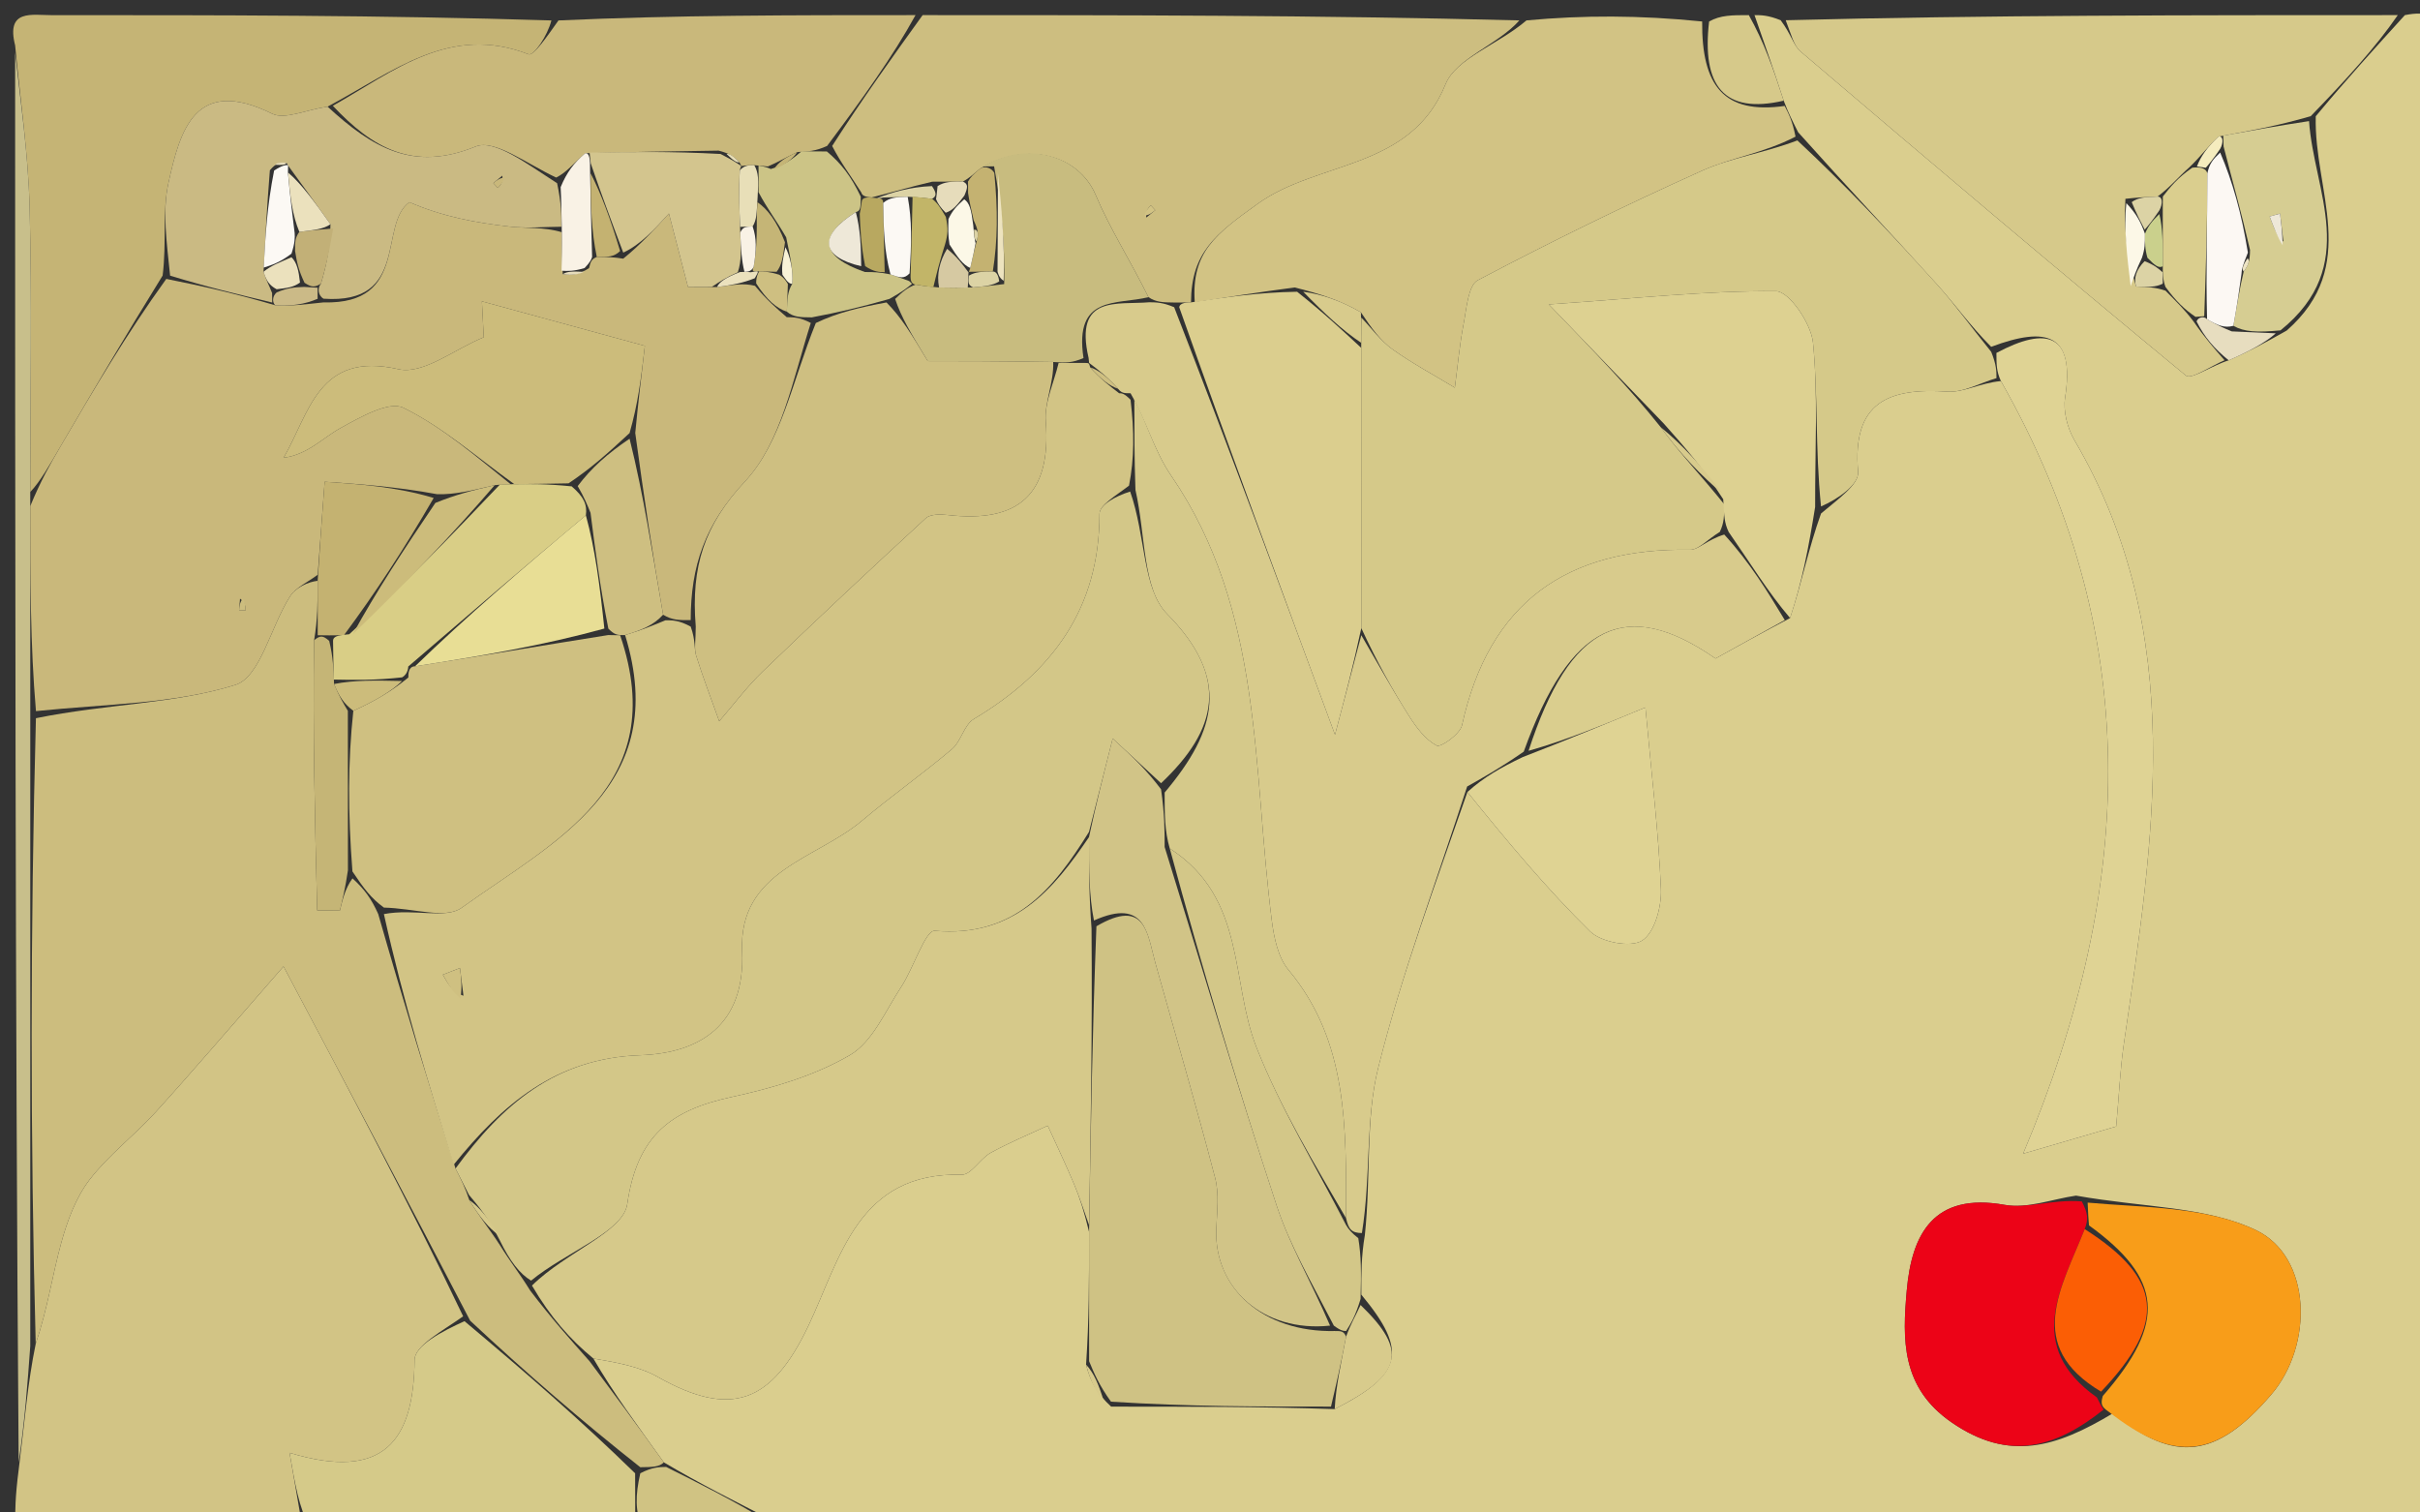 <?xml version="1.0" encoding="UTF-8"?>
<svg xmlns="http://www.w3.org/2000/svg" xmlns:xlink="http://www.w3.org/1999/xlink" version="1.1" id="Layer_1" x="0px" y="0px" width="100%" viewBox="0 0 160 100" xml:space="preserve">
<rect x="0" y="0" width="160" height="100" fill="#333333" stroke="none"/>
<path fill="#DACE8E" opacity="1" stroke="none" d=" M116,1   C116.444,1 116.889,1 117.73,1.338   C118.425,2.26 118.582,3.011 119.043,3.404   C127.493,10.601 135.961,17.778 144.527,24.836   C144.867,25.116 146.204,24.185 147.351,23.823   C148.709,23.235 149.793,22.641 151.191,21.852   C156.08,17.553 152.969,12.609 153.108,7.685   C155.144,5.24 157.072,3.12 159,1   C162.025,0.391 160.964,2.686 160.968,3.957   C161.018,18.992 161,34.027 160.76,49.869   C160.367,62.701 160.196,74.727 160.102,86.754   C160.096,87.5 160.687,88.251 161,89   C161,92.986 161,96.971 161,101   C124.646,101 88.292,101 51.36,100.676   C48.536,99.23 46.29,98.11 43.891,96.687   C42.154,94.259 40.57,92.133 39.231,89.82   C40.82,90.09 42.276,90.354 43.493,91.041   C48.339,93.777 51.014,92.768 53.443,87.668   C55.573,83.195 56.694,77.483 63.591,77.667   C64.209,77.683 64.797,76.607 65.499,76.219   C66.715,75.547 68.009,75.016 69.271,74.425   C69.851,75.703 70.456,76.97 71.001,78.262   C71.379,79.156 71.674,80.085 72.005,81.449   C72.005,84.598 72.006,87.298 71.806,90.224   C72.071,91.299 72.535,92.15 73.466,93.002   C78.621,93.002 83.31,93.001 88.243,93.165   C92.764,90.871 93.087,89.308 90.005,85.598   C90.002,84.132 90.001,83.066 90.238,81.663   C90.652,77.74 90.268,74.013 91.123,70.597   C92.699,64.302 95.002,58.19 97.019,52.364   C99.713,55.704 102.286,58.785 105.136,61.584   C105.86,62.295 107.815,62.666 108.567,62.189   C109.39,61.667 109.859,59.966 109.813,58.806   C109.666,55.097 109.209,51.399 108.788,46.775   C106.156,47.865 103.578,48.932 101.062,49.641   C103.792,41.231 107.511,39.431 113.423,43.539   C114.892,42.724 116.447,41.861 118.353,40.863   C119.139,38.482 119.575,36.235 120.4,33.95   C121.515,33.001 122.925,32.03 122.851,31.189   C122.449,26.579 124.875,25.632 128.758,25.893   C129.814,25.964 130.918,25.317 132.292,25.196   C141.646,41.653 141.337,58.322 133.762,76.275   C136.874,75.366 138.817,74.798 139.911,74.478   C140.113,72.238 140.183,70.654 140.409,69.092   C142.38,55.515 144.672,41.924 137.153,29.105   C136.685,28.307 136.397,27.18 136.536,26.285   C137.188,22.07 135.346,21.547 131.648,22.93   C130.233,21.506 129.231,20.091 128.076,18.813   C125.089,15.508 122.035,12.264 118.886,8.744   C118.508,7.997 118.252,7.501 117.93,6.656   C117.242,4.538 116.621,2.769 116,1  M137.257,79.05   C135.68,79.279 134.029,79.927 132.541,79.661   C127.853,78.823 126.399,81.575 126.068,85.308   C125.781,88.537 125.677,91.734 129.037,94.047   C132.822,96.653 135.922,95.71 139.704,93.439   C143.781,96.76 146.526,96.439 150.158,92.215   C152.969,88.947 152.848,83.092 149.145,81.327   C145.853,79.757 141.767,79.852 137.257,79.05  z"></path>
<path fill="#D2C485" opacity="1" stroke="none" d=" M20,101   C13.667,101 7.333,101 1,101   C1,99.956 1,98.978 1.234,97.181   C1.646,93.907 1.823,91.451 2.361,88.852   C3.149,86.53 3.458,84.32 4.046,82.186   C4.449,80.724 5.009,79.191 5.915,78.009   C7.175,76.363 8.889,75.073 10.293,73.527   C12.784,70.783 15.188,67.961 18.744,63.897   C23.21,72.316 27.105,79.658 30.622,87.029   C29.253,88.011 27.416,88.957 27.409,89.917   C27.368,95.256 25.376,97.95 19.145,96.055   C19.518,98.211 19.759,99.605 20,101  z"></path>
<path fill="#CDBE80" opacity="1" stroke="none" d=" M61,1   C74.021,1 87.042,1 100.455,1.349   C99.031,2.965 96.267,3.851 95.571,5.572   C93.28,11.241 87.145,10.614 83.18,13.455   C80.345,15.486 78.764,16.688 78.744,19.99   C78.497,19.995 78.002,20.007 77.667,20.002   C76.887,19.993 76.44,19.988 75.931,19.647   C74.713,17.18 73.382,15.125 72.448,12.903   C71.335,10.255 67.905,9.265 64.809,11.141   C64.367,11.486 64.162,11.729 63.665,12.003   C62.891,12.005 62.449,12.009 61.635,12.013   C60.121,12.366 58.98,12.719 57.633,13.052   C57.427,13.033 57.012,13.021 56.942,12.721   C56.249,11.62 55.625,10.819 55.018,9.652   C57.023,6.525 59.012,3.762 61,1  M75.788,14.384   C75.986,14.221 76.183,14.058 76.381,13.895   C76.283,13.789 76.185,13.683 76.086,13.577   C75.91,13.764 75.734,13.951 75.788,14.384  z"></path>
<path fill="#D2C384" opacity="1" stroke="none" d=" M78.992,19.985   C78.764,16.688 80.345,15.486 83.18,13.455   C87.145,10.614 93.28,11.241 95.571,5.572   C96.267,3.851 99.031,2.965 100.924,1.349   C104.693,1 108.386,1 112.539,1.42   C112.504,5.652 113.961,7.576 117.996,7.004   C118.252,7.501 118.508,7.997 118.713,9.033   C116.618,10.125 114.458,10.421 112.551,11.278   C107.53,13.534 102.579,15.961 97.709,18.526   C97.066,18.864 96.968,20.387 96.773,21.391   C96.502,22.79 96.377,24.217 96.189,25.632   C94.805,24.794 93.371,24.027 92.058,23.09   C91.274,22.53 90.682,21.703 89.977,20.647   C88.634,19.867 87.317,19.436 85.596,19.006   C83.125,19.332 81.058,19.658 78.992,19.985  z"></path>
<path fill="#D6C98A" opacity="1" stroke="none" d=" M158.531,1   C157.072,3.12 155.144,5.24 152.773,7.683   C150.551,8.326 148.771,8.647 146.685,9.028   C145.936,9.721 145.495,10.352 144.752,11.061   C143.966,11.756 143.483,12.374 142.646,12.998   C141.82,13.029 141.348,13.054 140.524,13.145   C140.405,15.114 140.639,17.016 141.226,18.944   C142.051,18.981 142.523,18.993 143.174,19.219   C143.892,19.945 144.431,20.456 145.036,21.265   C145.76,22.316 146.419,23.067 147.077,23.819   C146.204,24.185 144.867,25.116 144.527,24.836   C135.961,17.778 127.493,10.601 119.043,3.404   C118.582,3.011 118.425,2.26 118.063,1.338   C131.354,1 144.708,1 158.531,1  z"></path>
<path fill="#C5B475" opacity="1" stroke="none" d=" M1,3   C0.388,0.586 2.105,1.004 3.448,1.003   C14.319,0.998 25.191,1 36.456,1.351   C36.2,2.365 35.283,3.72 34.944,3.588   C29.749,1.568 26.007,4.732 21.658,7.051   C20.19,7.27 18.826,7.93 17.99,7.517   C12.908,5.009 11.912,8.584 11.139,12.09   C10.722,13.978 11.026,16.026 10.753,18.218   C8.335,22.124 6.165,25.814 4.004,29.508   C3.326,30.664 2.67,31.833 2.002,32.528   C2.001,25.935 2.116,19.807 1.957,13.687   C1.864,10.119 1.334,6.562 1,3  z"></path>
<path fill="#C9B87B" opacity="1" stroke="none" d=" M22.005,6.995   C26.007,4.732 29.749,1.568 34.944,3.588   C35.283,3.72 36.2,2.365 36.924,1.351   C44.688,1 52.375,1 60.531,1   C59.012,3.762 57.023,6.525 54.685,9.649   C53.891,10.008 53.446,10.006 52.714,10.053   C51.941,10.41 51.457,10.717 50.767,11.007   C50.561,10.989 50.15,10.951 49.871,10.92   C49.408,10.921 49.224,10.953 49.031,10.975   C49.022,10.967 48.996,10.966 48.891,10.729   C48.494,10.315 48.201,10.137 47.51,9.959   C44.402,10.002 41.693,10.044 38.692,10.132   C37.936,10.784 37.472,11.392 36.773,11.74   C34.815,10.823 32.689,9.179 31.443,9.689   C27.321,11.373 24.608,9.766 22.005,6.995  z"></path>
<path fill="#D5CA89" opacity="1" stroke="none" d=" M20.469,101   C19.759,99.605 19.518,98.211 19.145,96.055   C25.376,97.95 27.368,95.256 27.409,89.917   C27.416,88.957 29.253,88.011 30.71,87.351   C34.78,90.767 38.385,93.889 41.992,97.41   C41.996,98.873 41.998,99.936 42,101   C34.979,101 27.958,101 20.469,101  z"></path>
<path fill="#C8BF8B" opacity="1" stroke="none" d=" M1,3.469   C1.334,6.562 1.864,10.119 1.957,13.687   C2.116,19.807 2.001,25.935 1.999,32.993   C2,38.284 2.002,42.642 2.002,47.468   C2,61.623 2.001,75.31 2.001,88.996   C1.823,91.451 1.646,93.907 1.234,96.681   C1,65.979 1,34.958 1,3.469  z"></path>
<path fill="#D4CF96" opacity="1" stroke="none" d=" M161,88.531   C160.687,88.251 160.096,87.5 160.102,86.754   C160.196,74.727 160.367,62.701 160.76,50.337   C161,62.688 161,75.375 161,88.531  z"></path>
<path fill="#D0C383" opacity="1" stroke="none" d=" M42.45,101   C41.998,99.936 41.996,98.873 42.334,97.406   C43.131,96.998 43.587,96.994 44.044,96.989   C46.29,98.11 48.536,99.23 50.891,100.676   C48.3,101 45.6,101 42.45,101  z"></path>
<path fill="#D6C98A" opacity="1" stroke="none" d=" M117.93,6.656   C113.961,7.576 112.504,5.652 112.999,1.42   C113.75,1 114.5,1 115.625,1   C116.621,2.769 117.242,4.538 117.93,6.656  z"></path>
<path fill="#CCBD7E" opacity="1" stroke="none" d=" M43.891,96.687   C43.587,96.994 43.131,96.998 42.332,97.007   C38.385,93.889 34.78,90.767 31.087,87.322   C27.105,79.658 23.21,72.316 18.744,63.897   C15.188,67.961 12.784,70.783 10.293,73.527   C8.889,75.073 7.175,76.363 5.915,78.009   C5.009,79.191 4.449,80.724 4.046,82.186   C3.458,84.32 3.149,86.53 2.361,88.852   C2.001,75.31 2,61.623 2.375,47.485   C7.047,46.534 11.505,46.549 15.564,45.283   C17.202,44.772 17.907,41.421 19.166,39.446   C19.562,38.825 20.381,38.474 21.004,38.399   C21.003,39.866 21.004,40.932 20.767,42.33   C20.676,48.504 20.824,54.346 20.971,60.188   C21.471,60.194 21.971,60.2 22.471,60.206   C22.649,59.47 22.828,58.733 23.305,58.075   C24.071,58.77 24.539,59.388 25.007,60.434   C26.669,66.243 28.332,71.624 30.117,77.258   C30.495,78.008 30.752,78.506 31.027,79.341   C31.695,80.456 32.347,81.232 33.049,82.32   C33.733,83.422 34.365,84.213 35.057,85.331   C36.407,87.108 37.697,88.558 38.987,90.008   C40.57,92.133 42.154,94.259 43.891,96.687  z"></path>
<path fill="#D5C989" opacity="1" stroke="none" d=" M90.004,20.996   C90.682,21.703 91.274,22.53 92.058,23.09   C93.371,24.027 94.805,24.794 96.189,25.632   C96.377,24.217 96.502,22.79 96.773,21.391   C96.968,20.387 97.066,18.864 97.709,18.526   C102.579,15.961 107.53,13.534 112.551,11.278   C114.458,10.421 116.618,10.125 118.835,9.284   C122.035,12.264 125.089,15.508 128.076,18.813   C129.231,20.091 130.233,21.506 131.651,23.263   C131.997,24.112 131.998,24.556 131.999,25   C130.918,25.317 129.814,25.964 128.758,25.893   C124.875,25.632 122.449,26.579 122.851,31.189   C122.925,32.03 121.515,33.001 120.398,33.484   C119.999,29.582 120.212,26.084 119.866,22.643   C119.739,21.388 118.288,19.26 117.428,19.254   C112.804,19.219 108.177,19.727 102.402,20.127   C105.445,23.281 107.721,25.64 109.796,28.239   C111.06,29.986 112.525,31.495 113.993,33.336   C113.996,34.113 113.998,34.556 113.707,35.168   C112.857,35.69 112.294,36.357 111.741,36.348   C103.605,36.212 98.452,39.824 96.662,47.952   C96.534,48.532 95.255,49.439 94.986,49.296   C94.236,48.899 93.637,48.092 93.156,47.334   C92.05,45.591 91.048,43.781 90.004,41.53   C90.002,35.041 90,29.021 89.999,22.667   C90.001,21.887 90.002,21.442 90.004,20.996  z"></path>
<path fill="#D6C98A" opacity="1" stroke="none" d=" M39.231,89.82   C37.697,88.558 36.407,87.108 35.172,84.997   C37.415,82.776 41.209,81.447 41.472,79.611   C42.127,75.049 44.382,73.395 48.377,72.529   C51.071,71.945 53.842,71.133 56.192,69.761   C57.693,68.885 58.54,66.835 59.584,65.249   C60.405,64.002 61.181,61.488 61.803,61.542   C67.035,61.997 69.653,58.793 71.999,55.348   C72,57.465 72.002,59.233 72.168,61.384   C72.223,68.178 72.115,74.588 72.006,80.999   C71.674,80.085 71.379,79.156 71.001,78.262   C70.456,76.97 69.851,75.703 69.271,74.425   C68.009,75.016 66.715,75.547 65.499,76.219   C64.797,76.607 64.209,77.683 63.591,77.667   C56.694,77.483 55.573,83.195 53.443,87.668   C51.014,92.768 48.339,93.777 43.493,91.041   C42.276,90.354 40.82,90.09 39.231,89.82  z"></path>
<path fill="#D8CB8C" opacity="1" stroke="none" d=" M90.004,41.998   C91.048,43.781 92.05,45.591 93.156,47.334   C93.637,48.092 94.236,48.899 94.986,49.296   C95.255,49.439 96.534,48.532 96.662,47.952   C98.452,39.824 103.605,36.212 111.741,36.348   C112.294,36.357 112.857,35.69 114,35.341   C115.724,37.229 116.863,39.113 118.002,40.997   C116.447,41.861 114.892,42.724 113.423,43.539   C107.511,39.431 103.792,41.231 100.743,49.696   C99.242,50.74 98.122,51.371 97.002,52.001   C95.002,58.19 92.699,64.302 91.123,70.597   C90.268,74.013 90.652,77.74 90.044,81.526   C89.365,81.519 89.161,81.278 88.999,80.55   C89.004,74.475 89.127,68.85 85.188,64.125   C84.503,63.304 84.234,62.005 84.089,60.886   C82.796,50.86 83.566,40.393 77.42,31.431   C76.318,29.823 75.791,27.821 74.747,26.001   C74.328,26 74.16,26 73.919,25.702   C73.234,24.932 72.623,24.461 72.006,23.994   C72.001,23.998 72.014,23.993 71.974,23.671   C71.003,19.47 73.865,20.169 75.994,19.984   C76.44,19.988 76.887,19.993 77.631,20.312   C81.311,29.772 84.693,38.917 88.265,48.577   C88.934,46.045 89.469,44.021 90.004,41.998  z"></path>
<path fill="#CFC284" opacity="1" stroke="none" d=" M72.005,81.449   C72.115,74.588 72.223,68.178 72.491,61.242   C75.757,59.329 75.854,61.754 76.384,63.652   C77.709,68.393 79.096,73.118 80.339,77.879   C80.617,78.945 80.46,80.14 80.416,81.272   C80.264,85.184 83.542,88.109 88.25,88.002   C88.667,88.001 88.834,88 88.999,88.37   C88.664,90.16 88.332,91.58 88,92.999   C83.31,93.001 78.621,93.002 73.454,92.674   C72.653,91.562 72.33,90.78 72.007,89.998   C72.006,87.298 72.005,84.598 72.005,81.449  z"></path>
<path fill="#DDD191" opacity="1" stroke="none" d=" M118.353,40.863   C116.863,39.113 115.724,37.229 114.292,35.172   C113.998,34.556 113.996,34.113 113.933,33.01   C112.58,30.901 111.289,29.451 109.998,28   C107.721,25.64 105.445,23.281 102.402,20.127   C108.177,19.727 112.804,19.219 117.428,19.254   C118.288,19.26 119.739,21.388 119.866,22.643   C120.212,26.084 119.999,29.582 120.009,33.523   C119.575,36.235 119.139,38.482 118.353,40.863  z"></path>
<path fill="#DFD394" opacity="1" stroke="none" d=" M132.292,25.196   C131.998,24.556 131.997,24.112 131.994,23.335   C135.346,21.547 137.188,22.07 136.536,26.285   C136.397,27.18 136.685,28.307 137.153,29.105   C144.672,41.924 142.38,55.515 140.409,69.092   C140.183,70.654 140.113,72.238 139.911,74.478   C138.817,74.798 136.874,75.366 133.762,76.275   C141.337,58.322 141.646,41.653 132.292,25.196  z"></path>
<path fill="#EC0317" opacity="1" stroke="none" d=" M139.078,93.199   C135.922,95.71 132.822,96.653 129.037,94.047   C125.677,91.734 125.781,88.537 126.068,85.308   C126.399,81.575 127.853,78.823 132.541,79.661   C134.029,79.927 135.68,79.279 137.638,79.432   C138.051,80.215 138.083,80.616 137.832,81.265   C136.274,85.192 133.836,88.977 138.637,92.393   C138.86,92.852 138.969,93.026 139.078,93.199  z"></path>
<path fill="#F89D19" opacity="1" stroke="none" d=" M139.391,93.319   C138.969,93.026 138.86,92.852 139.028,92.296   C143.28,87.423 142.965,84.53 138.115,81.017   C138.083,80.616 138.051,80.215 138.026,79.513   C141.767,79.852 145.853,79.757 149.145,81.327   C152.848,83.092 152.969,88.947 150.158,92.215   C146.526,96.439 143.781,96.76 139.391,93.319  z"></path>
<path fill="#DFD393" opacity="1" stroke="none" d=" M97.019,52.364   C98.122,51.371 99.242,50.74 100.681,50.054   C103.578,48.932 106.156,47.865 108.788,46.775   C109.209,51.399 109.666,55.097 109.813,58.806   C109.859,59.966 109.39,61.667 108.567,62.189   C107.815,62.666 105.86,62.295 105.136,61.584   C102.286,58.785 99.713,55.704 97.019,52.364  z"></path>
<path fill="#D3C788" opacity="1" stroke="none" d=" M89.001,88   C88.834,88 88.667,88.001 88.188,87.646   C86.701,84.762 85.265,82.318 84.4,79.687   C81.814,71.831 79.451,63.901 77.339,56.097   C82.409,59.361 81.344,64.876 83.078,69.263   C84.682,73.322 86.997,77.099 88.999,81.001   C89.161,81.278 89.365,81.519 89.804,81.863   C90.001,83.066 90.002,84.132 89.955,85.882   C89.605,87.044 89.303,87.522 89.001,88  z"></path>
<path fill="#D6CD92" opacity="1" stroke="none" d=" M146.992,8.967   C148.771,8.647 150.551,8.326 152.665,8.007   C152.969,12.609 156.08,17.553 150.778,21.842   C149.217,21.989 148.384,21.95 147.661,21.542   C147.912,20.158 148.054,19.142 148.345,17.951   C148.672,17.511 148.754,17.22 148.762,16.522   C148.195,14.07 147.606,11.998 147.014,9.686   C147.011,9.446 146.992,8.967 146.992,8.967  M150.97,15.972   C150.896,15.356 150.823,14.739 150.749,14.123   C150.519,14.186 150.289,14.25 150.059,14.314   C150.331,15.028 150.603,15.743 150.97,15.972  z"></path>
<path fill="#D8CB8C" opacity="1" stroke="none" d=" M88.999,88.37   C89.303,87.522 89.605,87.044 89.956,86.282   C93.087,89.308 92.764,90.871 88.243,93.165   C88.332,91.58 88.664,90.16 88.999,88.37  z"></path>
<path fill="#E7DDBF" opacity="1" stroke="none" d=" M147.551,21.91   C148.384,21.95 149.217,21.989 150.463,22.038   C149.793,22.641 148.709,23.235 147.351,23.823   C146.419,23.067 145.76,22.316 145.227,21.249   C145.353,20.933 145.735,20.904 145.922,21.103   C146.59,21.505 147.071,21.708 147.551,21.91  z"></path>
<path fill="#D8CB8C" opacity="1" stroke="none" d=" M71.806,90.224   C72.33,90.78 72.653,91.562 72.988,92.672   C72.535,92.15 72.071,91.299 71.806,90.224  z"></path>
<path fill="#DBCE8E" opacity="1" stroke="none" d=" M90.004,41.53   C89.469,44.021 88.934,46.045 88.265,48.577   C84.693,38.917 81.311,29.772 77.966,20.316   C78.002,20.007 78.497,19.995 78.744,19.99   C81.058,19.658 83.125,19.332 85.76,19.289   C87.551,20.714 88.775,21.858 89.998,23.001   C90,29.021 90.002,35.041 90.004,41.53  z"></path>
<path fill="#C8BC7F" opacity="1" stroke="none" d=" M75.931,19.647   C73.865,20.169 71.003,19.47 71.637,23.673   C70.89,23.997 70.44,23.995 69.633,23.934   C66.122,23.874 62.967,23.874 61.338,23.874   C60.197,21.989 59.594,20.993 59.182,19.765   C59.681,19.277 59.989,19.022 60.528,18.818   C61.074,18.911 61.391,18.951 62.088,19.006   C62.974,19.025 63.479,19.025 64.338,19   C65.161,18.926 65.631,18.876 66.393,18.782   C66.445,16.156 66.205,13.574 65.725,10.997   C65.485,11.001 65.005,11.004 65.005,11.004   C67.905,9.265 71.335,10.255 72.448,12.903   C73.382,15.125 74.713,17.18 75.931,19.647  z"></path>
<path fill="#CCC486" opacity="1" stroke="none" d=" M60.298,18.766   C59.989,19.022 59.681,19.277 58.802,19.765   C56.823,20.326 55.415,20.656 53.674,20.983   C52.9,20.977 52.458,20.974 52.023,20.606   C52.05,19.756 52.071,19.27 52.381,18.765   C52.45,17.836 52.229,16.926 51.979,15.692   C51.345,14.596 50.741,13.826 50.149,12.705   C50.157,11.886 50.153,11.418 50.15,10.951   C50.15,10.951 50.561,10.989 50.964,11.174   C51.912,10.908 52.457,10.455 53.002,10.003   C53.446,10.006 53.891,10.008 54.668,10.014   C55.625,10.819 56.249,11.62 56.91,13.002   C56.913,13.766 56.878,13.951 56.583,14.023   C54.029,15.634 54.299,16.983 57.182,17.985   C57.793,17.986 58.143,17.991 58.875,18.142   C59.519,18.368 59.78,18.449 60.11,18.583   C60.18,18.637 60.298,18.766 60.298,18.766  z"></path>
<path fill="#C4B271" opacity="1" stroke="none" d=" M64.809,11.141   C65.005,11.004 65.485,11.001 65.739,11.431   C65.979,13.888 65.965,15.915 65.64,17.952   C64.914,17.963 64.498,17.963 64.051,17.971   C64.019,17.979 64.051,18.036 64.15,17.716   C64.333,16.96 64.417,16.523 64.575,15.941   C64.723,15.458 64.651,15.155 64.377,14.569   C64.212,13.837 64.103,13.422 64.004,12.757   C64.01,12.34 64.003,12.173 63.997,12.006   C64.162,11.729 64.367,11.486 64.809,11.141  z"></path>
<path fill="#B8A860" opacity="1" stroke="none" d=" M58.492,17.997   C58.143,17.991 57.793,17.986 57.201,17.599   C56.92,16.19 56.881,15.163 56.842,14.136   C56.878,13.951 56.913,13.766 56.981,13.301   C57.012,13.021 57.427,13.033 57.774,13.079   C58.121,13.125 58.401,13.061 58.393,13.414   C58.421,15.177 58.456,16.587 58.492,17.997  z"></path>
<path fill="#D2C384" opacity="1" stroke="none" d=" M75.673,14.261   C75.734,13.951 75.91,13.764 76.086,13.577   C76.185,13.683 76.283,13.789 76.381,13.895   C76.183,14.058 75.986,14.221 75.673,14.261  z"></path>
<path fill="#DCD3A5" opacity="1" stroke="none" d=" M57.98,13.098   C58.98,12.719 60.121,12.366 61.617,12.303   C61.943,12.784 61.915,12.976 61.628,13.143   C61.025,13.077 60.681,13.037 60.013,13.01   C59.26,13.035 58.831,13.048 58.401,13.061   C58.401,13.061 58.121,13.125 57.98,13.098  z"></path>
<path fill="#E6DCBB" opacity="1" stroke="none" d=" M61.887,13.168   C61.915,12.976 61.943,12.784 61.989,12.303   C62.449,12.009 62.891,12.005 63.665,12.003   C64.003,12.173 64.01,12.34 63.763,12.926   C63.24,13.632 62.969,13.919 62.525,14.065   C62.156,13.698 62.001,13.446 61.887,13.168  z"></path>
<path fill="#D8CB8C" opacity="1" stroke="none" d=" M89.999,22.667   C88.775,21.858 87.551,20.714 86.164,19.288   C87.317,19.436 88.634,19.867 89.977,20.647   C90.002,21.442 90.001,21.887 89.999,22.667  z"></path>
<path fill="#DACE8E" opacity="1" stroke="none" d=" M145.735,20.904   C145.735,20.904 145.353,20.933 145.161,20.95   C144.431,20.456 143.892,19.945 143.173,18.971   C142.993,18.507 142.993,18.01 142.996,17.607   C142.997,16.129 142.994,15.054 142.993,13.732   C142.995,13.485 142.999,12.992 142.999,12.992   C143.483,12.374 143.966,11.756 144.948,11.086   C145.447,11.034 145.839,11.092 145.941,11.462   C145.94,14.856 145.837,17.88 145.735,20.904  z"></path>
<path fill="#FCF8E7" opacity="1" stroke="none" d=" M140.872,18.919   C140.639,17.016 140.405,15.114 140.587,13.431   C141.268,14.162 141.534,14.673 141.815,15.456   C141.82,16.092 141.811,16.456 141.617,17.045   C141.245,17.82 141.059,18.369 140.872,18.919  z"></path>
<path fill="#DCD3A5" opacity="1" stroke="none" d=" M141.8,15.184   C141.534,14.673 141.268,14.162 140.939,13.365   C141.348,13.054 141.82,13.029 142.646,12.998   C142.999,12.992 142.995,13.485 142.769,13.905   C142.295,14.612 142.048,14.898 141.8,15.184  z"></path>
<path fill="#F5ECBE" opacity="1" stroke="none" d=" M145.839,11.092   C145.839,11.092 145.447,11.034 145.25,11.009   C145.495,10.352 145.936,9.721 146.685,9.028   C146.992,8.967 147.011,9.446 146.785,9.845   C146.319,10.527 146.079,10.809 145.839,11.092  z"></path>
<path fill="#DCD3A5" opacity="1" stroke="none" d=" M141.226,18.944   C141.059,18.369 141.245,17.82 141.792,17.268   C142.433,17.514 142.713,17.762 142.993,18.01   C142.993,18.01 142.993,18.507 142.993,18.756   C142.523,18.993 142.051,18.981 141.226,18.944  z"></path>
<path fill="#C9B87B" opacity="1" stroke="none" d=" M52.016,20.97   C52.458,20.974 52.9,20.977 53.607,21.353   C52.398,25.153 51.652,29.261 49.256,31.831   C46.579,34.702 45.673,37.434 45.666,40.999   C44.888,41.004 44.443,41.007 43.841,40.643   C43.122,36.518 42.561,32.759 42,28.628   C42.189,26.659 42.378,25.062 42.636,22.867   C39.137,21.912 35.499,20.918 31.862,19.925   C31.902,20.716 31.943,21.507 31.983,22.298   C30.092,23.061 27.982,24.785 26.351,24.412   C21.029,23.194 20.47,27.322 18.751,30.264   C20.358,30.051 21.323,28.956 22.525,28.294   C23.814,27.585 25.717,26.491 26.667,26.958   C29.303,28.255 31.582,30.275 33.765,32.016   C33.528,32.024 33.054,32.035 32.708,32.078   C31.245,32.414 30.129,32.708 28.901,32.675   C26.207,32.173 23.626,31.998 21.463,31.852   C21.273,34.409 21.14,36.204 21.007,37.999   C20.381,38.474 19.562,38.825 19.166,39.446   C17.907,41.421 17.202,44.772 15.564,45.283   C11.505,46.549 7.047,46.534 2.377,47.016   C2.002,42.642 2,38.284 2.001,33.462   C2.67,31.833 3.326,30.664 4.004,29.508   C6.165,25.814 8.335,22.124 10.995,18.44   C13.658,18.965 15.828,19.484 18.2,20.185   C19.268,20.246 20.134,20.123 21.39,19.993   C27.086,20.145 25.01,14.829 27.069,13.368   C29.311,14.338 31.48,14.728 33.665,14.979   C34.8,15.109 35.963,14.995 37.146,15.354   C37.162,16.444 37.145,17.172 37.209,18.129   C37.828,18.232 38.366,18.106 38.948,17.726   C39.044,17.31 39.096,17.147 39.457,16.988   C40.176,16.995 40.588,16.997 41.206,17.102   C42.351,16.175 43.289,15.145 44.227,14.115   C44.612,15.599 44.998,17.084 45.489,18.971   C45.439,18.971 46.247,18.971 47.409,18.979   C48.449,18.842 49.136,18.699 49.916,18.896   C50.678,19.814 51.347,20.392 52.016,20.97  M15.871,39.581   C15.85,39.835 15.829,40.089 15.808,40.343   C15.952,40.346 16.096,40.35 16.24,40.354   C16.23,40.099 16.22,39.844 15.871,39.581  z"></path>
<path fill="#CABA83" opacity="1" stroke="none" d=" M37.114,14.991   C35.963,14.995 34.8,15.109 33.665,14.979   C31.48,14.728 29.311,14.338 27.069,13.368   C25.01,14.829 27.086,20.145 21.389,19.749   C20.999,19.512 20.997,19.023 21.219,18.758   C21.637,17.364 21.832,16.234 21.848,14.825   C20.799,13.35 19.93,12.156 19.052,10.952   C19.042,10.942 19.051,10.916 18.944,10.767   C18.534,10.705 18.232,10.792 17.843,11.257   C17.65,13.655 17.543,15.674 17.424,17.968   C17.604,18.551 17.796,18.859 17.99,19.376   C17.993,19.585 17.997,20.002 17.997,20.002   C15.828,19.484 13.658,18.965 11.247,18.224   C11.026,16.026 10.722,13.978 11.139,12.09   C11.912,8.584 12.908,5.009 17.99,7.517   C18.826,7.93 20.19,7.27 21.658,7.051   C24.608,9.766 27.321,11.373 31.443,9.689   C32.689,9.179 34.815,10.823 36.833,12.111   C37.123,13.492 37.119,14.241 37.114,14.991  M33.213,11.614   C33.015,11.778 32.816,11.942 32.617,12.106   C32.716,12.213 32.815,12.319 32.914,12.426   C33.091,12.238 33.268,12.05 33.213,11.614  z"></path>
<path fill="#D3C58E" opacity="1" stroke="none" d=" M47.056,18.971   C46.247,18.971 45.439,18.971 45.489,18.971   C44.998,17.084 44.612,15.599 44.227,14.115   C43.289,15.145 42.351,16.175 41.207,16.702   C40.364,14.479 39.729,12.758 39.057,10.8   C39.022,10.564 38.983,10.087 38.983,10.087   C41.693,10.044 44.402,10.002 47.64,10.18   C48.445,10.589 48.721,10.777 48.996,10.966   C48.996,10.966 49.022,10.967 48.904,11.243   C48.835,12.68 48.885,13.841 48.942,15.376   C48.992,16.495 49.035,17.241 48.78,18.003   C48.007,18.336 47.532,18.654 47.056,18.971  z"></path>
<path fill="#F9F2E5" opacity="1" stroke="none" d=" M38.692,10.132   C38.983,10.087 39.022,10.564 39.012,11.223   C39.051,13.583 39.099,15.284 39.148,16.984   C39.096,17.147 39.044,17.31 38.652,17.72   C37.917,17.944 37.522,17.922 37.128,17.9   C37.145,17.172 37.162,16.444 37.146,15.354   C37.119,14.241 37.123,13.492 37.068,12.371   C37.472,11.392 37.936,10.784 38.692,10.132  z"></path>
<path fill="#E8DFB8" opacity="1" stroke="none" d=" M48.935,15.002   C48.885,13.841 48.835,12.68 48.913,11.252   C49.224,10.953 49.408,10.921 49.871,10.92   C50.153,11.418 50.157,11.886 50.091,13.019   C50.026,14.11 50.031,14.537 49.761,14.971   C49.302,14.987 49.118,14.994 48.935,15.002  z"></path>
<path fill="#C5B576" opacity="1" stroke="none" d=" M52.714,10.053   C52.457,10.455 51.912,10.908 51.17,11.192   C51.457,10.717 51.941,10.41 52.714,10.053  z"></path>
<path fill="#E8DFB8" opacity="1" stroke="none" d=" M48.891,10.729   C48.721,10.777 48.445,10.589 48.039,10.18   C48.201,10.137 48.494,10.315 48.891,10.729  z"></path>
<path fill="#D2C485" opacity="1" stroke="none" d=" M43.998,41.01   C44.443,41.007 44.888,41.004 45.666,41.428   C46.001,42.354 45.882,42.89 46.024,43.344   C46.482,44.808 47.036,46.241 47.552,47.686   C48.509,46.581 49.389,45.395 50.438,44.386   C53.987,40.969 57.582,37.6 61.207,34.265   C61.508,33.988 62.18,33.995 62.659,34.051   C67.319,34.59 69.522,32.712 69.143,27.865   C69.044,26.605 69.688,25.286 69.991,23.994   C70.44,23.995 70.89,23.997 71.677,23.996   C72.014,23.993 72.001,23.998 72.079,24.293   C72.769,25.058 73.381,25.529 73.993,26   C74.16,26 74.328,26 74.747,26.429   C74.998,28.571 74.998,30.285 74.647,32.108   C73.739,32.804 72.695,33.391 72.695,33.975   C72.704,40.244 69.545,44.456 64.384,47.54   C63.737,47.927 63.546,49.016 62.935,49.533   C61.001,51.17 58.92,52.634 56.983,54.268   C53.974,56.807 48.829,57.56 49.067,62.889   C49.286,67.787 46.25,69.632 42.337,69.767   C36.717,69.961 33.195,73.045 29.995,77.005   C28.332,71.624 26.669,66.243 25.382,60.436   C27.368,60.053 29.467,60.777 30.508,60.029   C36.627,55.635 44.406,51.994 41.329,41.989   C42.438,41.655 43.218,41.332 43.998,41.01  M30.641,65.833   C30.564,65.222 30.488,64.611 30.411,64.001   C30.034,64.148 29.656,64.295 29.279,64.442   C29.604,65.026 29.929,65.611 30.641,65.833  z"></path>
<path fill="#D3C788" opacity="1" stroke="none" d=" M30.117,77.258   C33.195,73.045 36.717,69.961 42.337,69.767   C46.25,69.632 49.286,67.787 49.067,62.889   C48.829,57.56 53.974,56.807 56.983,54.268   C58.92,52.634 61.001,51.17 62.935,49.533   C63.546,49.016 63.737,47.927 64.384,47.54   C69.545,44.456 72.704,40.244 72.695,33.975   C72.695,33.391 73.739,32.804 74.721,32.5   C75.761,35.438 75.529,38.932 77.161,40.588   C81.338,44.826 80.495,48.249 76.764,51.784   C75.748,50.846 74.969,50.124 73.567,48.824   C72.929,51.341 72.465,53.17 72.001,54.998   C69.653,58.793 67.035,61.997 61.803,61.542   C61.181,61.488 60.405,64.002 59.584,65.249   C58.54,66.835 57.693,68.885 56.192,69.761   C53.842,71.133 51.071,71.945 48.377,72.529   C44.382,73.395 42.127,75.049 41.472,79.611   C41.209,81.447 37.415,82.776 35.112,84.67   C34.365,84.213 33.733,83.422 33.031,81.982   C32.311,80.556 31.66,79.78 31.009,79.004   C30.752,78.506 30.495,78.008 30.117,77.258  z"></path>
<path fill="#CFC081" opacity="1" stroke="none" d=" M41.001,42.001   C44.406,51.994 36.627,55.635 30.508,60.029   C29.467,60.777 27.368,60.053 25.382,60.007   C24.539,59.388 24.071,58.77 23.302,57.617   C23,53.721 22.999,50.36 23.361,46.996   C24.814,46.34 25.905,45.688 26.998,44.794   C26.999,44.552 26.991,44.068 27.441,44.052   C31.91,43.352 35.929,42.667 40.212,41.988   C40.65,41.995 40.826,41.998 41.001,42.001  z"></path>
<path fill="#C4B271" opacity="1" stroke="none" d=" M21.004,38.399   C21.14,36.204 21.273,34.409 21.463,31.852   C23.626,31.998 26.207,32.173 28.673,32.924   C26.701,36.327 24.844,39.154 22.746,41.99   C22.505,41.998 22.023,42.011 21.769,42.008   C21.345,42.003 21.175,42.001 21.005,41.999   C21.004,40.932 21.003,39.866 21.004,38.399  z"></path>
<path fill="#C5B576" opacity="1" stroke="none" d=" M20.767,42.33   C21.175,42.001 21.345,42.003 21.765,42.372   C22.03,43.47 22.044,44.2 22.087,45.224   C22.411,46.012 22.705,46.506 22.999,47   C22.999,50.36 23,53.721 23.004,57.539   C22.828,58.733 22.649,59.47 22.471,60.206   C21.971,60.2 21.471,60.194 20.971,60.188   C20.824,54.346 20.676,48.504 20.767,42.33  z"></path>
<path fill="#D6C98A" opacity="1" stroke="none" d=" M31.027,79.341   C31.66,79.78 32.311,80.556 32.979,81.67   C32.347,81.232 31.695,80.456 31.027,79.341  z"></path>
<path fill="#D8CB8C" opacity="1" stroke="none" d=" M109.796,28.239   C111.289,29.451 112.58,30.901 113.931,32.678   C112.525,31.495 111.06,29.986 109.796,28.239  z"></path>
<path fill="#D1C487" opacity="1" stroke="none" d=" M71.999,55.348   C72.465,53.17 72.929,51.341 73.567,48.824   C74.969,50.124 75.748,50.846 76.764,52.184   C77.001,53.866 77.001,54.933 77.001,55.999   C79.451,63.901 81.814,71.831 84.4,79.687   C85.265,82.318 86.701,84.762 87.938,87.646   C83.542,88.109 80.264,85.184 80.416,81.272   C80.46,80.14 80.617,78.945 80.339,77.879   C79.096,73.118 77.709,68.393 76.384,63.652   C75.854,61.754 75.757,59.329 72.328,60.859   C72.002,59.233 72,57.465 71.999,55.348  z"></path>
<path fill="#D5C98A" opacity="1" stroke="none" d=" M77.339,56.097   C77.001,54.933 77.001,53.866 77.001,52.4   C80.495,48.249 81.338,44.826 77.161,40.588   C75.529,38.932 75.761,35.438 75.071,32.389   C74.998,30.285 74.998,28.571 74.998,26.43   C75.791,27.821 76.318,29.823 77.42,31.431   C83.566,40.393 82.796,50.86 84.089,60.886   C84.234,62.005 84.503,63.304 85.188,64.125   C89.127,68.85 89.004,74.475 88.999,80.55   C86.997,77.099 84.682,73.322 83.078,69.263   C81.344,64.876 82.409,59.361 77.339,56.097  z"></path>
<path fill="#CEBF81" opacity="1" stroke="none" d=" M73.919,25.702   C73.381,25.529 72.769,25.058 72.085,24.289   C72.623,24.461 73.234,24.932 73.919,25.702  z"></path>
<path fill="#FB5E05" opacity="1" stroke="none" d=" M137.832,81.265   C142.965,84.53 143.28,87.423 138.913,92.011   C133.836,88.977 136.274,85.192 137.832,81.265  z"></path>
<path fill="#FCF8F3" opacity="1" stroke="none" d=" M145.941,11.462   C146.079,10.809 146.319,10.527 146.789,10.085   C147.606,11.998 148.195,14.07 148.621,16.7   C148.292,17.523 148.204,17.813 148.195,18.126   C148.054,19.142 147.912,20.158 147.661,21.542   C147.071,21.708 146.59,21.505 145.922,21.103   C145.837,17.88 145.94,14.856 145.941,11.462  z"></path>
<path fill="#EEE8D8" opacity="1" stroke="none" d=" M150.922,16.215   C150.603,15.743 150.331,15.028 150.059,14.314   C150.289,14.25 150.519,14.186 150.749,14.123   C150.823,14.739 150.896,15.356 150.922,16.215  z"></path>
<path fill="#EDE4C4" opacity="1" stroke="none" d=" M148.345,17.951   C148.204,17.813 148.292,17.523 148.6,17.08   C148.754,17.22 148.672,17.511 148.345,17.951  z"></path>
<path fill="#CEBF81" opacity="1" stroke="none" d=" M69.633,23.934   C69.688,25.286 69.044,26.605 69.143,27.865   C69.522,32.712 67.319,34.59 62.659,34.051   C62.18,33.995 61.508,33.988 61.207,34.265   C57.582,37.6 53.987,40.969 50.438,44.386   C49.389,45.395 48.509,46.581 47.552,47.686   C47.036,46.241 46.482,44.808 46.024,43.344   C45.882,42.89 46.001,42.354 46,41.426   C45.673,37.434 46.579,34.702 49.256,31.831   C51.652,29.261 52.398,25.153 53.939,21.355   C55.415,20.656 56.823,20.326 58.611,19.997   C59.594,20.993 60.197,21.989 61.338,23.874   C62.967,23.874 66.122,23.874 69.633,23.934  z"></path>
<path fill="#C2B568" opacity="1" stroke="none" d=" M61.628,13.143   C62.001,13.446 62.156,13.698 62.535,14.341   C62.694,15.123 62.67,15.49 62.486,16.145   C62.12,17.284 61.914,18.136 61.708,18.987   C61.391,18.951 61.074,18.911 60.528,18.818   C60.298,18.766 60.18,18.637 60.207,18.129   C60.268,16.08 60.302,14.539 60.336,12.998   C60.681,13.037 61.025,13.077 61.628,13.143  z"></path>
<path fill="#EDE3BF" opacity="1" stroke="none" d=" M65.952,17.941   C65.965,15.915 65.979,13.888 65.979,11.427   C66.205,13.574 66.445,16.156 66.358,18.561   C66.031,18.384 65.952,17.941 65.952,17.941  z"></path>
<path fill="#D6C9A2" opacity="1" stroke="none" d=" M62.088,19.006   C61.914,18.136 62.12,17.284 62.618,16.451   C63.29,16.993 63.67,17.514 64.051,18.036   C64.051,18.036 64.019,17.979 64.022,18.236   C64.011,18.671 63.998,18.848 63.984,19.025   C63.479,19.025 62.974,19.025 62.088,19.006  z"></path>
<path fill="#DCD3A5" opacity="1" stroke="none" d=" M64.338,19   C63.998,18.848 64.011,18.671 64.054,18.228   C64.498,17.963 64.914,17.963 65.64,17.952   C65.952,17.941 66.031,18.384 66.066,18.605   C65.631,18.876 65.161,18.926 64.338,19  z"></path>
<path fill="#C5B576" opacity="1" stroke="none" d=" M50.036,14.963   C50.031,14.537 50.026,14.11 50.079,13.369   C50.741,13.826 51.345,14.596 51.9,16.017   C51.76,17.105 51.669,17.543 51.348,17.97   C50.811,17.953 50.503,17.948 50.057,17.941   C49.917,17.938 49.645,18 49.828,17.649   C50.019,16.519 50.028,15.741 50.036,14.963  z"></path>
<path fill="#EEE8D8" opacity="1" stroke="none" d=" M56.583,14.023   C56.881,15.163 56.92,16.19 56.939,17.603   C54.299,16.983 54.029,15.634 56.583,14.023  z"></path>
<path fill="#FCF9F4" opacity="1" stroke="none" d=" M60.013,13.01   C60.302,14.539 60.268,16.08 60.137,18.075   C59.78,18.449 59.519,18.368 58.875,18.142   C58.456,16.587 58.421,15.177 58.393,13.414   C58.831,13.048 59.26,13.035 60.013,13.01  z"></path>
<path fill="#CEBF81" opacity="1" stroke="none" d=" M50.196,17.944   C50.503,17.948 50.811,17.953 51.5,18.156   C51.882,18.353 52.091,18.784 52.091,18.784   C52.071,19.27 52.05,19.756 52.023,20.606   C51.347,20.392 50.678,19.814 49.995,18.736   C49.981,18.236 50.196,17.944 50.196,17.944  z"></path>
<path fill="#F9F3D7" opacity="1" stroke="none" d=" M52.381,18.765   C52.091,18.784 51.882,18.353 51.73,18.167   C51.669,17.543 51.76,17.105 51.929,16.342   C52.229,16.926 52.45,17.836 52.381,18.765  z"></path>
<path fill="#FCF8E7" opacity="1" stroke="none" d=" M64.15,17.716   C63.67,17.514 63.29,16.993 62.777,16.164   C62.67,15.49 62.694,15.123 62.709,14.481   C62.969,13.919 63.24,13.632 63.751,13.177   C64.103,13.422 64.212,13.837 64.344,14.872   C64.41,15.69 64.456,15.888 64.501,16.086   C64.417,16.523 64.333,16.96 64.15,17.716  z"></path>
<path fill="#DCD3A5" opacity="1" stroke="none" d=" M64.575,15.941   C64.456,15.888 64.41,15.69 64.398,15.189   C64.651,15.155 64.723,15.458 64.575,15.941  z"></path>
<path fill="#CAD08C" opacity="1" stroke="none" d=" M142.996,17.607   C142.713,17.762 142.433,17.514 141.978,17.043   C141.811,16.456 141.82,16.092 141.815,15.456   C142.048,14.898 142.295,14.612 142.766,14.152   C142.994,15.054 142.997,16.129 142.996,17.607  z"></path>
<path fill="#CCBC7B" opacity="1" stroke="none" d=" M34.002,32.009   C31.582,30.275 29.303,28.255 26.667,26.958   C25.717,26.491 23.814,27.585 22.525,28.294   C21.323,28.956 20.358,30.051 18.751,30.264   C20.47,27.322 21.029,23.194 26.351,24.412   C27.982,24.785 30.092,23.061 31.983,22.298   C31.943,21.507 31.902,20.716 31.862,19.925   C35.499,20.918 39.137,21.912 42.636,22.867   C42.378,25.062 42.189,26.659 41.625,28.633   C40.162,29.988 39.075,30.964 37.589,31.957   C36.128,31.986 35.065,31.998 34.002,32.009  z"></path>
<path fill="#D9CE86" opacity="1" stroke="none" d=" M33.765,32.016   C35.065,31.998 36.128,31.986 37.797,32.156   C38.616,32.86 38.83,33.382 38.736,34.072   C34.617,37.516 30.804,40.792 26.991,44.068   C26.991,44.068 26.999,44.552 26.586,44.783   C24.8,44.986 23.429,44.958 22.058,44.93   C22.044,44.2 22.03,43.47 22.02,42.375   C22.023,42.011 22.505,41.998 23.089,41.934   C26.799,38.592 29.927,35.313 33.054,32.035   C33.054,32.035 33.528,32.024 33.765,32.016  z"></path>
<path fill="#CEBF81" opacity="1" stroke="none" d=" M39.043,33.904   C38.83,33.382 38.616,32.86 38.195,32.139   C39.075,30.964 40.162,29.988 41.625,29.006   C42.561,32.759 43.122,36.518 43.841,40.643   C43.218,41.332 42.438,41.655 41.329,41.989   C40.826,41.998 40.65,41.995 40.221,41.562   C39.659,38.723 39.351,36.314 39.043,33.904  z"></path>
<path fill="#CCBC7B" opacity="1" stroke="none" d=" M32.708,32.078   C29.927,35.313 26.799,38.592 23.329,41.925   C24.844,39.154 26.701,36.327 28.785,33.251   C30.129,32.708 31.245,32.414 32.708,32.078  z"></path>
<path fill="#C4B271" opacity="1" stroke="none" d=" M39.457,16.988   C39.099,15.284 39.051,13.583 39.047,11.46   C39.729,12.758 40.364,14.479 40.999,16.599   C40.588,16.997 40.176,16.995 39.457,16.988  z"></path>
<path fill="#CBBA87" opacity="1" stroke="none" d=" M18.2,20.185   C17.997,20.002 17.993,19.585 18.293,19.333   C18.998,19.039 19.402,18.996 20.103,18.97   C20.6,18.998 20.798,19.011 20.997,19.023   C20.997,19.023 20.999,19.512 20.999,19.756   C20.134,20.123 19.268,20.246 18.2,20.185  z"></path>
<path fill="#CCBD7E" opacity="1" stroke="none" d=" M16.041,39.585   C16.22,39.844 16.23,40.099 16.24,40.354   C16.096,40.35 15.952,40.346 15.808,40.343   C15.829,40.089 15.85,39.835 16.041,39.585  z"></path>
<path fill="#E6DCBB" opacity="1" stroke="none" d=" M37.209,18.129   C37.522,17.922 37.917,17.944 38.608,17.973   C38.366,18.106 37.828,18.232 37.209,18.129  z"></path>
<path fill="#EBE1BD" opacity="1" stroke="none" d=" M50.057,17.941   C50.196,17.944 49.981,18.236 49.902,18.396   C49.136,18.699 48.449,18.842 47.409,18.979   C47.532,18.654 48.007,18.336 48.922,17.988   C49.361,17.958 49.645,18 49.645,18   C49.645,18 49.917,17.938 50.057,17.941  z"></path>
<path fill="#C2B077" opacity="1" stroke="none" d=" M21.219,18.758   C20.798,19.011 20.6,18.998 20.133,18.696   C19.746,17.881 19.628,17.356 19.509,16.593   C19.507,16.038 19.498,15.72 19.792,15.331   C20.745,15.207 21.386,15.156 22.028,15.105   C21.832,16.234 21.637,17.364 21.219,18.758  z"></path>
<path fill="#FCF9F4" opacity="1" stroke="none" d=" M19.481,15.403   C19.498,15.72 19.507,16.038 19.272,16.771   C18.501,17.355 17.968,17.524 17.435,17.693   C17.543,15.674 17.65,13.655 18.124,11.275   C18.677,10.915 18.864,10.916 19.051,10.916   C19.051,10.916 19.042,10.942 19.038,11.397   C19.183,13.036 19.332,14.22 19.481,15.403  z"></path>
<path fill="#EBE1BD" opacity="1" stroke="none" d=" M19.792,15.331   C19.332,14.22 19.183,13.036 19.048,11.407   C19.93,12.156 20.799,13.35 21.848,14.825   C21.386,15.156 20.745,15.207 19.792,15.331  z"></path>
<path fill="#EBE1BD" opacity="1" stroke="none" d=" M17.424,17.968   C17.968,17.524 18.501,17.355 19.272,17.009   C19.628,17.356 19.746,17.881 19.835,18.68   C19.402,18.996 18.998,19.039 18.29,19.124   C17.796,18.859 17.604,18.551 17.424,17.968  z"></path>
<path fill="#C9B87B" opacity="1" stroke="none" d=" M33.329,11.738   C33.268,12.05 33.091,12.238 32.914,12.426   C32.815,12.319 32.716,12.213 32.617,12.106   C32.816,11.942 33.015,11.778 33.329,11.738  z"></path>
<path fill="#E6DCBB" opacity="1" stroke="none" d=" M18.944,10.767   C18.864,10.916 18.677,10.915 18.209,10.897   C18.232,10.792 18.534,10.705 18.944,10.767  z"></path>
<path fill="#F9F2E5" opacity="1" stroke="none" d=" M49.828,17.649   C49.645,18 49.361,17.958 49.219,17.972   C49.035,17.241 48.992,16.495 48.942,15.376   C49.118,14.994 49.302,14.987 49.761,14.971   C50.028,15.741 50.019,16.519 49.828,17.649  z"></path>
<path fill="#CFC081" opacity="1" stroke="none" d=" M30.447,66.014   C29.929,65.611 29.604,65.026 29.279,64.442   C29.656,64.295 30.034,64.148 30.411,64.001   C30.488,64.611 30.564,65.222 30.447,66.014  z"></path>
<path fill="#E8DE95" opacity="1" stroke="none" d=" M38.736,34.072   C39.351,36.314 39.659,38.723 39.957,41.558   C35.929,42.667 31.91,43.352 27.441,44.052   C30.804,40.792 34.617,37.516 38.736,34.072  z"></path>
<path fill="#CCBC7B" opacity="1" stroke="none" d=" M22.087,45.224   C23.429,44.958 24.8,44.986 26.584,45.025   C25.905,45.688 24.814,46.34 23.361,46.996   C22.705,46.506 22.411,46.012 22.087,45.224  z"></path>
</svg>

